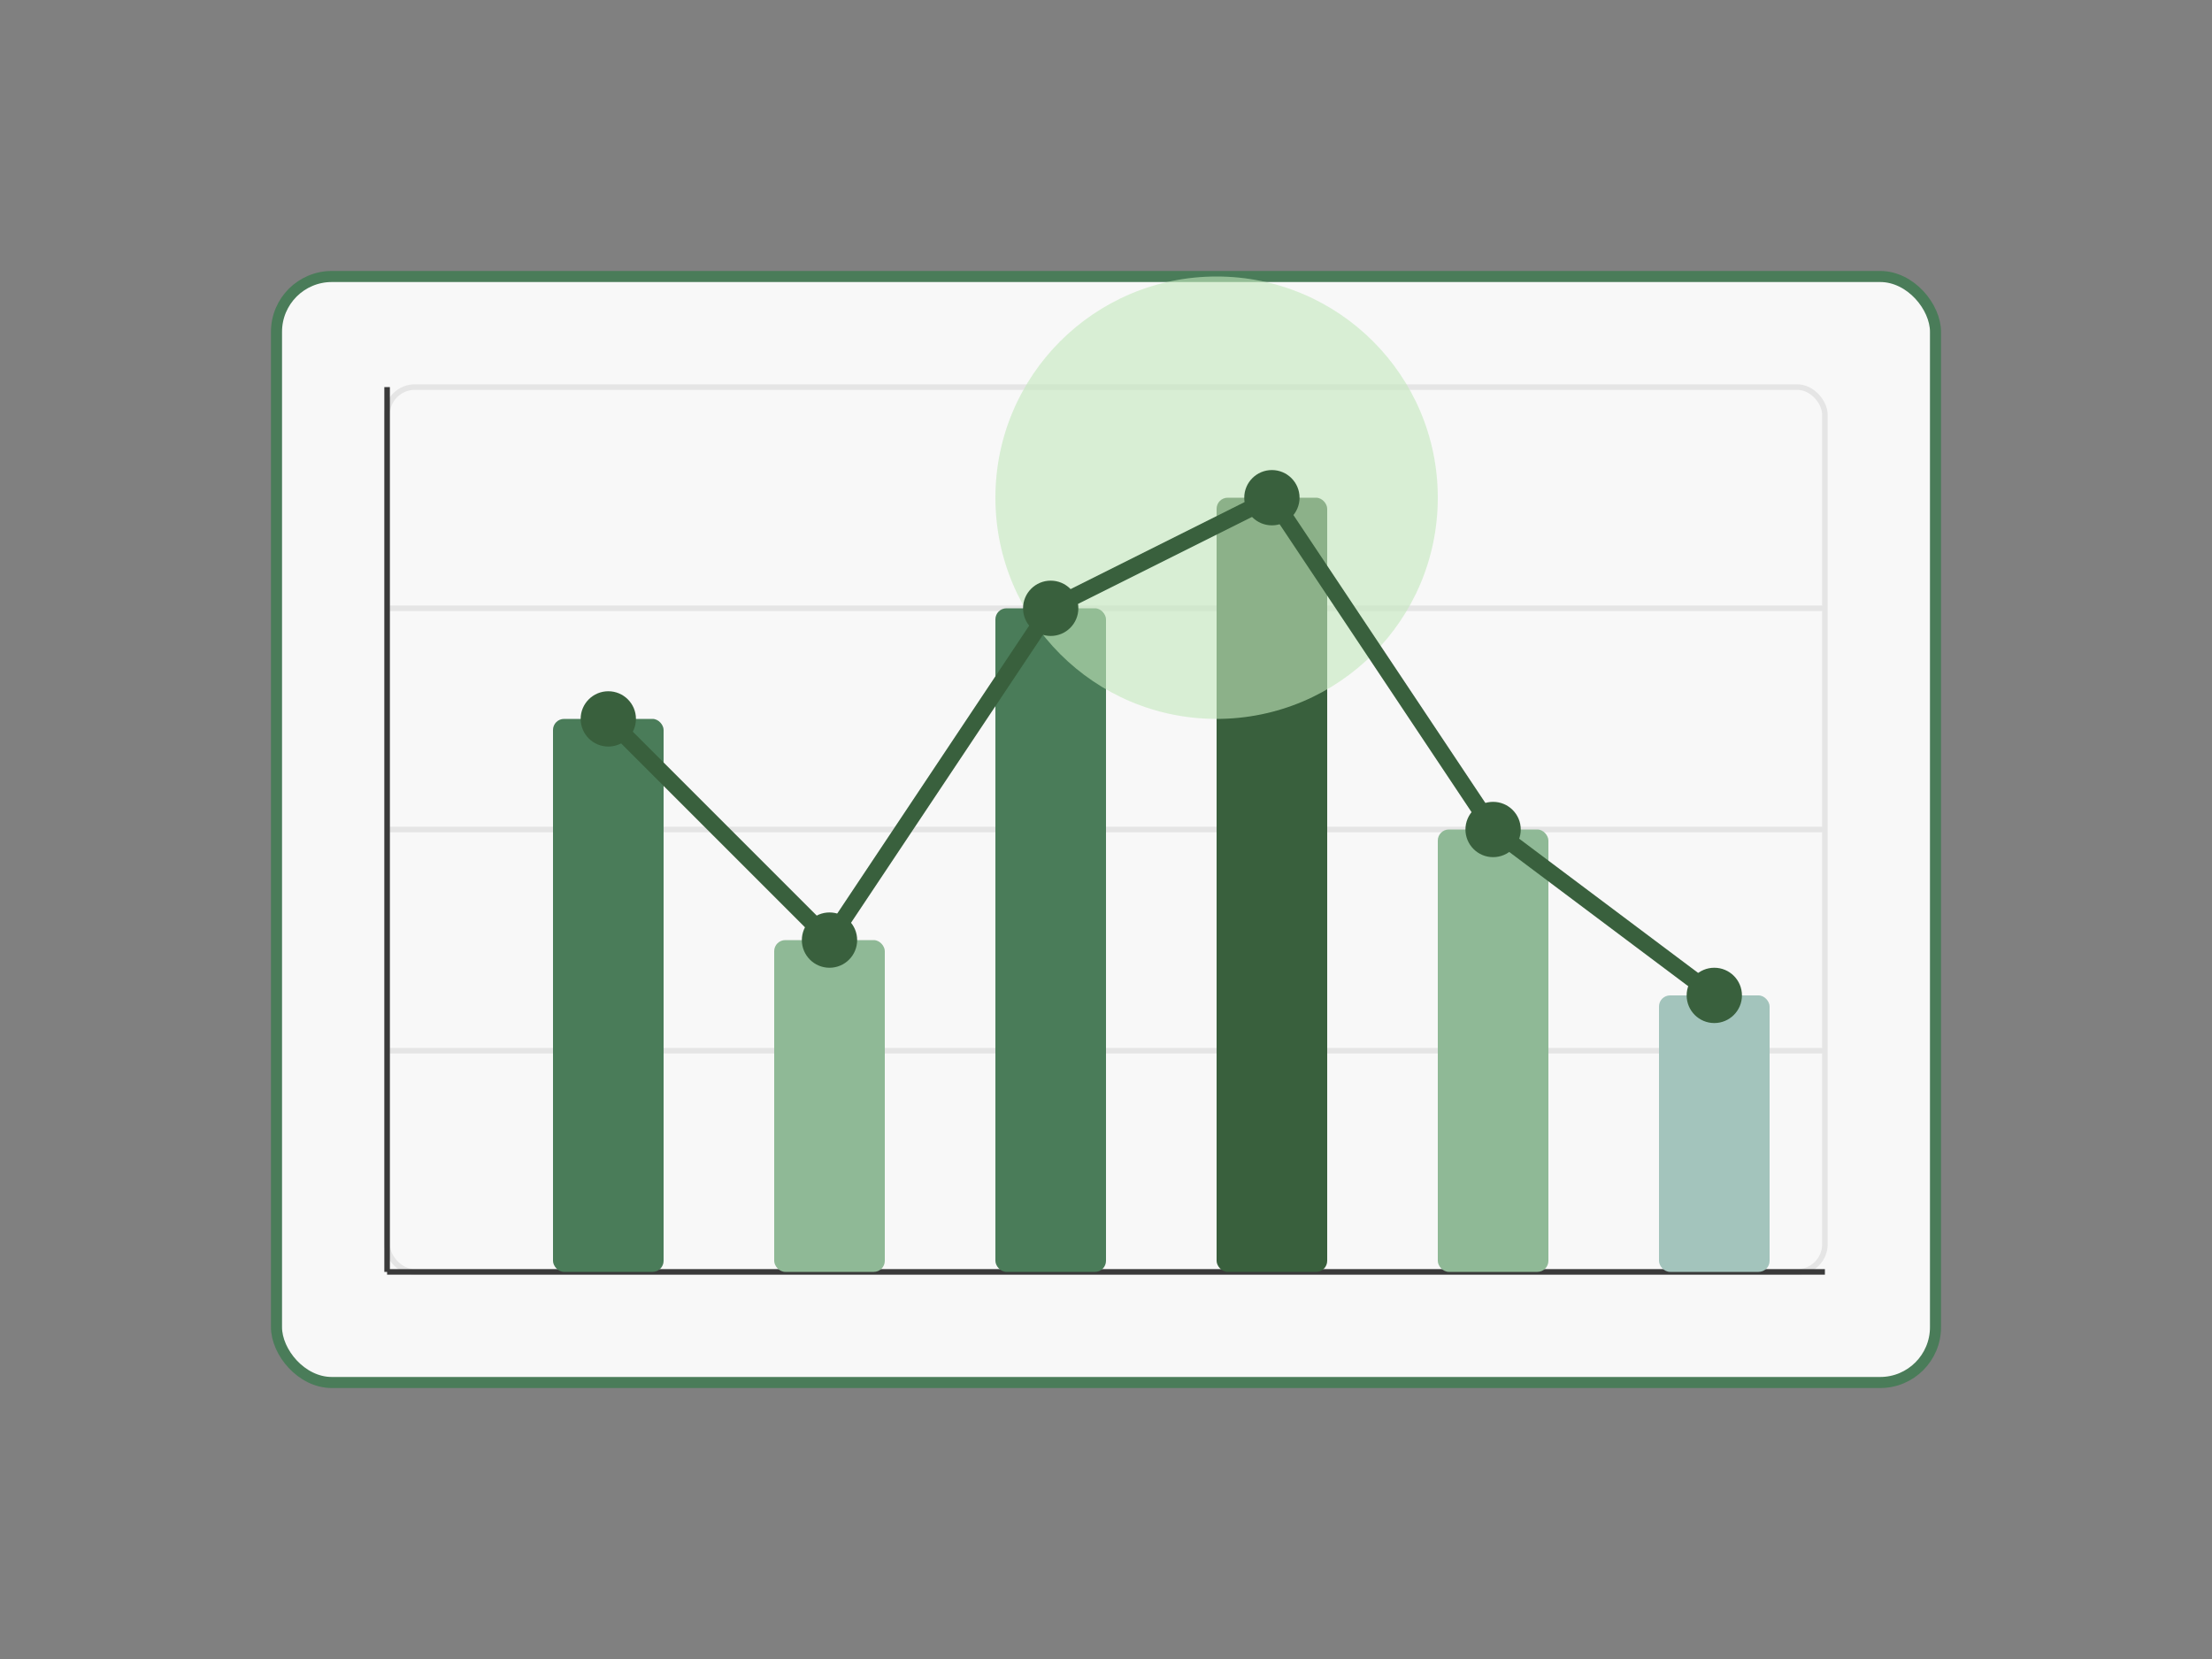 <svg width="400" height="300" viewBox="0 0 400 300" fill="none" xmlns="http://www.w3.org/2000/svg">
  <rect x="0" y="0" width="400" height="300" fill="#808080" stroke="none"/>
  <rect width="400" height="300" fill="none"/>
  <rect x="50" y="50" width="300" height="200" rx="10" fill="#f8f8f8" stroke="#4a7c59" stroke-width="2"/>
  
  <!-- Chart background -->
  <rect x="70" y="70" width="260" height="160" rx="5" fill="#f8f8f8" stroke="#e5e5e5" stroke-width="1"/>
  
  <!-- Chart grid lines -->
  <line x1="70" y1="110" x2="330" y2="110" stroke="#e5e5e5" stroke-width="1"/>
  <line x1="70" y1="150" x2="330" y2="150" stroke="#e5e5e5" stroke-width="1"/>
  <line x1="70" y1="190" x2="330" y2="190" stroke="#e5e5e5" stroke-width="1"/>
  
  <!-- X-axis -->
  <line x1="70" y1="230" x2="330" y2="230" stroke="#3a3a3a" stroke-width="1"/>
  
  <!-- Y-axis -->
  <line x1="70" y1="70" x2="70" y2="230" stroke="#3a3a3a" stroke-width="1"/>
  
  <!-- Data bars -->
  <rect x="100" y="130" width="20" height="100" fill="#4a7c59" rx="2"/>
  <rect x="140" y="170" width="20" height="60" fill="#8fb996" rx="2"/>
  <rect x="180" y="110" width="20" height="120" fill="#4a7c59" rx="2"/>
  <rect x="220" y="90" width="20" height="140" fill="#39603d" rx="2"/>
  <rect x="260" y="150" width="20" height="80" fill="#8fb996" rx="2"/>
  <rect x="300" y="180" width="20" height="50" fill="#a3c4bc" rx="2"/>
  
  <!-- Absinthe glow effect -->
  <circle cx="220" cy="90" r="40" fill="#c3e8bd" opacity="0.6" filter="blur(10px)"/>
  
  <!-- Data points and line -->
  <path d="M110 130 L150 170 L190 110 L230 90 L270 150 L310 180" stroke="#39603d" stroke-width="3" fill="none" stroke-linejoin="round" stroke-linecap="round"/>
  <circle cx="110" cy="130" r="5" fill="#39603d"/>
  <circle cx="150" cy="170" r="5" fill="#39603d"/>
  <circle cx="190" cy="110" r="5" fill="#39603d"/>
  <circle cx="230" cy="90" r="5" fill="#39603d"/>
  <circle cx="270" cy="150" r="5" fill="#39603d"/>
  <circle cx="310" cy="180" r="5" fill="#39603d"/>
</svg>
